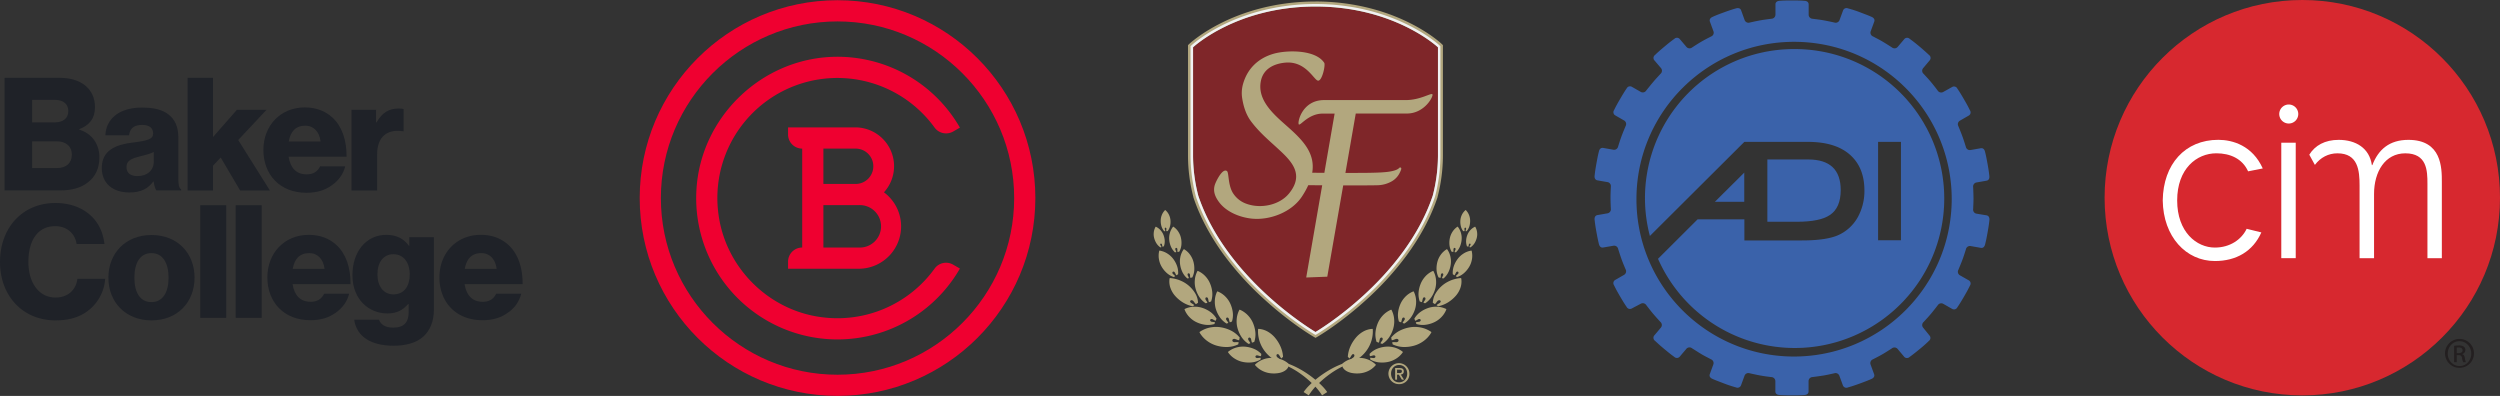 <svg xmlns="http://www.w3.org/2000/svg" viewBox="0 0 2590.63 410.28"><rect x="0" y="0" width="2590.63" height="410.28" fill="#333333" stroke="none"/><defs><style>.cls-1{fill:#1f2228;}.cls-2{fill:#ef0030;}.cls-3{fill:#b2a77e;}.cls-4{fill:#7f2629;}.cls-5{fill:#f1f1f2;}.cls-6{fill:#3a62aa;}.cls-7{fill:#d7282f;}.cls-7,.cls-8,.cls-9{fill-rule:evenodd;}.cls-8{fill:#fff;}.cls-9{fill:#231f20;}</style></defs><g id="Layer_2" data-name="Layer 2"><g id="Logo_Marks" data-name="Logo Marks"><g id="Baker_College" data-name="Baker College"><path class="cls-1" d="M4.73,80.61H61.05c12.24,0,20.9,2.94,27.26,8C95,94.16,98.43,101.67,98.43,111c0,11.75-5.87,18.93-16.32,22.85v.49C95,138.24,103,149,103,162.89c0,11.75-4.24,20.24-11.91,26.11-7,5.55-16.66,8.33-28.73,8.33H4.73Zm52.07,46.2c8.33,0,14-4.08,14-11.75,0-7.35-5.38-11.59-13.87-11.59H33.3v23.34Zm2.29,47.34c9.63,0,15.34-5.39,15.34-13.71,0-9.31-6.69-14-15.67-14H33.3v27.75Z"/><path class="cls-1" d="M105.47,174c0-18.28,14.52-24.16,32-26.28,15.67-1.95,21.22-3.59,21.22-9.3,0-5.39-3.43-9-11.42-9-8.5,0-12.74,3.76-13.56,10.78H109.22c.49-15.67,12.73-28.74,37.87-28.74,12.57,0,21.06,2.29,27.1,6.86,7.18,5.22,10.61,13.39,10.61,23.84v42.11c0,6.69.49,10.45,2.94,11.92v1.14H162c-1.31-1.8-2.13-4.9-2.78-9.31h-.33c-5.06,7-12.24,11.43-24.81,11.43C117.38,199.45,105.47,190.47,105.47,174Zm53.87-6.53V157.5c-3.43,1.79-8.33,3.1-13.72,4.4-10.28,2.45-14.53,4.9-14.53,11.27,0,6.69,4.9,9.31,11.43,9.31C152.48,182.48,159.34,176.6,159.34,167.45Z"/><path class="cls-1" d="M194.44,80.61h26.28V142l24.81-28.24h30.69l-29.38,31.34,32.81,52.24H248.8l-20.08-34.12-8,8.49v25.63H194.44Z"/><path class="cls-1" d="M272.94,155.38c0-25,17.47-44.08,42.94-44.08,11.91,0,21.38,3.92,28.56,10.45,10,9.14,14.86,23.67,14.69,40.64H299.06c1.79,11.27,7.67,18.29,18.77,18.29,7,0,11.43-3.11,13.88-8.33h26c-1.79,7.67-6.69,14.69-14,19.75-7,5.06-15.51,7.68-26.12,7.68C289.92,199.78,272.94,180.84,272.94,155.38Zm59.26-8.82c-1.15-10-7.18-16.32-15.83-16.32-10.29,0-15.35,6.36-17.15,16.32Z"/><path class="cls-1" d="M364.23,113.75H389.7v13.06h.49c5.88-10,12.57-14.36,22.85-14.36,2.45,0,4.25.16,5.23.65V136h-.65c-16.33-2.45-26.78,5.55-26.78,23.84v37.54H364.23Z"/><path class="cls-1" d="M0,271.43c0-34.77,22.69-61.06,57.46-61.06,13.71,0,25,3.92,33.3,10.29,10.28,7.67,16,19.1,17.47,32.16H79.34c-1.48-10.45-9.64-18.45-22-18.45-18.94,0-27.92,15.67-27.92,37.06s10.78,36.89,28.08,36.89c13.06,0,21.38-8.16,22.69-19.43H109a45.63,45.63,0,0,1-14,29.87C85.86,327.42,74.11,332,57.62,332,23.18,332,0,306.19,0,271.43Z"/><path class="cls-1" d="M112.32,287.75c0-25.3,17.79-44.24,44.73-44.24s44.56,18.94,44.56,44.24S184,332,157.05,332,112.32,313.05,112.32,287.75Zm62.36,0c0-15.18-6-25.46-17.79-25.46s-17.63,10.28-17.63,25.46,5.87,25.3,17.63,25.3S174.68,302.93,174.68,287.75Z"/><path class="cls-1" d="M207.5,212.66h26.94V329.38H207.5Z"/><path class="cls-1" d="M244.24,212.66h26.93V329.38H244.24Z"/><path class="cls-1" d="M277.05,287.42c0-25,17.47-44.07,42.94-44.07,11.91,0,21.38,3.92,28.56,10.45,10,9.14,14.86,23.67,14.69,40.64H303.17c1.79,11.27,7.67,18.29,18.78,18.29,7,0,11.42-3.11,13.87-8.33h25.95c-1.79,7.67-6.69,14.69-14,19.75-7,5.06-15.51,7.68-26.12,7.68C294,331.83,277.05,312.89,277.05,287.42Zm59.26-8.81c-1.14-10-7.18-16.32-15.83-16.32-10.29,0-15.35,6.36-17.15,16.32Z"/><path class="cls-1" d="M367,331.34H392.8c1.47,4.4,5.71,8.16,14.69,8.16,11.27,0,16-5.72,16-16v-8.33h-.66c-5.06,5.72-11.09,9.64-21.38,9.64-18.77,0-36.24-14-36.24-39.67,0-24.33,14.2-41.79,35.1-41.79,11.1,0,18.45,4.41,23.51,11.43h.32v-9h25.47v75.42c0,12.56-4.41,21.7-11.1,27.75-7.35,6.52-18.28,9.3-30.69,9.3C384.8,358.27,369.62,349,367,331.34Zm57.62-47.18c0-11.27-5.87-20.73-17-20.73-10,0-16.49,8-16.49,20.89,0,12.57,6.53,20.73,16.49,20.73C419.24,305.05,424.63,295.91,424.63,284.16Z"/><path class="cls-1" d="M455.35,287.42c0-25,17.46-44.07,42.93-44.07,11.92,0,21.39,3.92,28.56,10.45,10,9.14,14.86,23.67,14.7,40.64H481.46c1.8,11.27,7.68,18.29,18.78,18.29,7,0,11.43-3.11,13.88-8.33h26a33.53,33.53,0,0,1-14,19.75c-7,5.06-15.51,7.68-26.12,7.68C472.33,331.83,455.35,312.89,455.35,287.42Zm59.25-8.81c-1.14-10-7.18-16.32-15.83-16.32-10.29,0-15.35,6.36-17.14,16.32Z"/></g><g id="BC_Mark" data-name="BC Mark"><path class="cls-2" d="M867.89.23c-113.23,0-205,91.79-205,205s91.8,205,205,205,205-91.8,205-205S981.12.23,867.89.23Zm0,388.08c-100.94,0-183.06-82.12-183.06-183.06S767,22.2,867.89,22.2s183.05,82.11,183.05,183.05S968.83,388.31,867.89,388.31Z"/><path class="cls-2" d="M831.28,256.51a14.65,14.65,0,0,0-14.65,14.64v7.33h73.22A43.9,43.9,0,0,0,916,199.3,40.22,40.22,0,0,0,886.19,132H816.63v7.32A14.65,14.65,0,0,0,831.28,154Zm58.57,0H853.24V212.57h36.61a22,22,0,1,1,0,43.94ZM853.24,154h33a18.31,18.31,0,1,1,0,36.61h-33Z"/><path class="cls-2" d="M968.32,132a14.79,14.79,0,0,0,19.33,4.32l7.06-4.06a146.25,146.25,0,0,0-129.94-73.4c-75.78,1.58-139.13,62.8-143.12,138.5a146.37,146.37,0,0,0,273.06,80.93l-7.17-4.13a14.61,14.61,0,0,0-19.12,4.26,124.24,124.24,0,0,1-117.56,50.19c-55.77-7.45-100.26-52.91-106.62-108.81A124.37,124.37,0,0,1,968.32,132Z"/></g><g id="SFL_Mark_Group_" data-name="SFL Mark &lt;Group&gt;"><path class="cls-3" d="M1422.49,341.09l-.3-.3a21.82,21.82,0,0,0-10.26,3.21,27.66,27.66,0,0,0-7.24,6.33,38,38,0,0,0-5.24,8.41,31.37,31.37,0,0,0-2.77,11l1.7,1.75a9,9,0,0,0,.88-1.13c.42-.65.76-1.4,1.2-2s.81-1.34,1.72-1.41a1.3,1.3,0,0,1,1.31,1.4s0,.09,0,.13a2.69,2.69,0,0,1-1.2,2c-.53.51-1.15.91-1.71,1.4a9.05,9.05,0,0,0-.9,1l1.36,1.41a22.39,22.39,0,0,0,9-4.56,34.86,34.86,0,0,0,6.5-7.09,34,34,0,0,0,6-21.48Z"/><path class="cls-3" d="M1425.71,378.26l0-.4a23.52,23.52,0,0,0-8.86-5.55,24.9,24.9,0,0,0-8.69-1.48,29.91,29.91,0,0,0-8.55,1.26,22.6,22.6,0,0,0-8.4,4.61l0,3.52c1.76,3.84,6.19,5.55,9.1,6.19a29.88,29.88,0,0,0,8.63.47,25.24,25.24,0,0,0,8.5-2.27A23.61,23.61,0,0,0,1425.71,378.26Z"/><path class="cls-3" d="M1453.7,365l-.06-.4a23.68,23.68,0,0,0-9.37-4.67,25.59,25.59,0,0,0-8.78-.63,30.73,30.73,0,0,0-8.39,2.09,22.59,22.59,0,0,0-7.91,5.4l.33,2.29a9.21,9.21,0,0,0,1.27-.17c.66-.15,1.31-.42,2-.54a2.15,2.15,0,0,1,2,.2,1.28,1.28,0,0,1,.23,1.79l-.08.09a2.16,2.16,0,0,1-2,.54c-.68,0-1.36-.17-2-.21a7.63,7.63,0,0,0-1.17,0l.26,1.82a22.54,22.54,0,0,0,9.12,2.94,30.41,30.41,0,0,0,8.64-.37,25,25,0,0,0,8.24-3.09A23.65,23.65,0,0,0,1453.7,365Z"/><path class="cls-3" d="M1441.91,321.06l-.4-.14a25.18,25.18,0,0,0-9,6.45,27,27,0,0,0-4.94,7.93,32.08,32.08,0,0,0-2.2,8.9,24,24,0,0,0,1.13,10.08l2.31.83a7,7,0,0,0,.47-1.28c.19-.69.27-1.43.48-2.11a2.29,2.29,0,0,1,1.2-1.81,1.36,1.36,0,0,1,1.79.67.56.56,0,0,1,0,.12,2.28,2.28,0,0,1-.47,2.11c-.35.63-.83,1.19-1.21,1.81a7.7,7.7,0,0,0-.54,1.12l1.83.65a24,24,0,0,0,7.29-7.09,32.27,32.27,0,0,0,3.92-8.27,26.41,26.41,0,0,0,1.19-9.26A25,25,0,0,0,1441.91,321.06Z"/><path class="cls-3" d="M1483.26,344.47l-.11-.48a28.83,28.83,0,0,0-11.77-4.78,30.78,30.78,0,0,0-10.71.05,36.8,36.8,0,0,0-10,3.3,27.65,27.65,0,0,0-9.08,7.28l.61,2.75a9.8,9.8,0,0,0,1.52-.33c.79-.24,1.56-.63,2.34-.84a2.65,2.65,0,0,1,2.49.06,1.56,1.56,0,0,1,.45,2.15,1,1,0,0,1-.08.11,2.62,2.62,0,0,1-2.34.84c-.82,0-1.66-.08-2.49-.06a8.34,8.34,0,0,0-1.42.16l.49,2.17a27.53,27.53,0,0,0,11.32,2.73,37,37,0,0,0,10.43-1.26,30.43,30.43,0,0,0,9.71-4.51A28.63,28.63,0,0,0,1483.26,344.47Z"/><path class="cls-3" d="M1465,302.09l-.37-.15a23.66,23.66,0,0,0-8.68,5.91,25.49,25.49,0,0,0-4.86,7.39,30.42,30.42,0,0,0-2.3,8.38,22.7,22.7,0,0,0,.85,9.57l2.18.84a9.06,9.06,0,0,0,.47-1.2c.19-.65.28-1.35.49-2s.34-1.33,1.17-1.7a1.32,1.32,0,0,1,1.7.68l0,.11a2.13,2.13,0,0,1-.5,2c-.34.59-.81,1.11-1.18,1.69a7.42,7.42,0,0,0-.54,1.05l1.72.65a22.64,22.64,0,0,0,7.06-6.54,30.69,30.69,0,0,0,3.91-7.75,25.34,25.34,0,0,0,1.34-8.74A23.7,23.7,0,0,0,1465,302.09Z"/><path class="cls-3" d="M1498.79,320.59l-.15-.37a23.61,23.61,0,0,0-10.18-2.4,25.13,25.13,0,0,0-8.7,1.41,30.14,30.14,0,0,0-7.69,3.95,22.79,22.79,0,0,0-6.46,7.06l.85,2.16a8.55,8.55,0,0,0,1.19-.45c.61-.3,1.19-.71,1.8-1a2.17,2.17,0,0,1,2-.27,1.29,1.29,0,0,1,.64,1.7.27.27,0,0,1-.06.1,2.11,2.11,0,0,1-1.8,1c-.65.15-1.36.15-2,.27a7.7,7.7,0,0,0-1.14.31l.68,1.7a22.53,22.53,0,0,0,9.55.78,29.75,29.75,0,0,0,8.32-2.35,24.85,24.85,0,0,0,7.31-4.89A23.65,23.65,0,0,0,1498.79,320.59Z"/><path class="cls-3" d="M1485.35,280.84l-.38-.12a23.41,23.41,0,0,0-8.41,6.22,25.2,25.2,0,0,0-4.55,7.54,30.06,30.06,0,0,0-2,8.42,22.71,22.71,0,0,0,1.21,9.5l2.2.74a9.88,9.88,0,0,0,.42-1.19c.17-.67.23-1.37.42-2s.28-1.35,1.1-1.73a1.3,1.3,0,0,1,1.71.61l0,.1a2.14,2.14,0,0,1-.41,2c-.31.59-.76,1.13-1.11,1.72a8,8,0,0,0-.5,1.07l1.74.58a22.73,22.73,0,0,0,6.77-6.78,30,30,0,0,0,3.58-7.87,25,25,0,0,0,1-8.74A23.83,23.83,0,0,0,1485.35,280.84Z"/><path class="cls-3" d="M1514.21,288.41l-.39-.25a33.91,33.91,0,0,0-12.18,3.19,32,32,0,0,0-14.19,13,20,20,0,0,0-2.69,9.4l2.16,1.42a10.49,10.49,0,0,0,1-1c.47-.58.84-1.23,1.33-1.78a2.67,2.67,0,0,1,2-1.27,1.44,1.44,0,0,1,1.68,1.13.38.38,0,0,1,0,.1c0,.91-.68,1.32-1.33,1.77s-1.35.83-2,1.27a10.91,10.91,0,0,0-1,.86l1.72,1.12a31.35,31.35,0,0,0,10.58-4.26,35.73,35.73,0,0,0,7.41-6.3,24.83,24.83,0,0,0,4.87-8A20.13,20.13,0,0,0,1514.21,288.41Z"/><path class="cls-3" d="M1499.59,258.28l-.35-.06a20.87,20.87,0,0,0-6.68,6.38,22.07,22.07,0,0,0-3.15,7.12,26.34,26.34,0,0,0-.78,7.59,20,20,0,0,0,2.1,8.2l2,.41a8.33,8.33,0,0,0,.25-1.1c.07-.59,0-1.22.13-1.81a1.92,1.92,0,0,1,.78-1.63,1.15,1.15,0,0,1,1.57.35l0,.08a1.84,1.84,0,0,1-.14,1.8c-.21.56-.54,1.09-.78,1.63a8.94,8.94,0,0,0-.32,1l1.6.32a20.23,20.23,0,0,0,5.18-6.7,26.34,26.34,0,0,0,2.27-7.29,21.86,21.86,0,0,0-.1-7.77A20.89,20.89,0,0,0,1499.59,258.28Z"/><path class="cls-3" d="M1525,259.86l-.29-.19a21.32,21.32,0,0,0-8.77,3.49,22.59,22.59,0,0,0-5.7,5.53,26.76,26.76,0,0,0-3.64,6.9,20.43,20.43,0,0,0-1.14,8.56l1.74,1.16a8.94,8.94,0,0,0,.66-.95c.29-.53.51-1.14.82-1.66s.56-1.1,1.36-1.25a1.16,1.16,0,0,1,1.35.93v.09a1.9,1.9,0,0,1-.83,1.66c-.41.44-.92.81-1.35,1.24a6.73,6.73,0,0,0-.68.82l1.38.91a20.47,20.47,0,0,0,7.46-4.36,27.07,27.07,0,0,0,4.94-6,22.38,22.38,0,0,0,2.87-7.39A21.38,21.38,0,0,0,1525,259.86Z"/><path class="cls-3" d="M1510.6,234.91l-.31,0a18.12,18.12,0,0,0-5.53,5.88,19.09,19.09,0,0,0-2.42,6.35,22.93,22.93,0,0,0-.33,6.68,17.41,17.41,0,0,0,2.22,7l1.77.27a6.67,6.67,0,0,0,.16-1c0-.52,0-1.07,0-1.58a1.65,1.65,0,0,1,.6-1.46,1,1,0,0,1,1.38.23l0,.07a1.63,1.63,0,0,1,0,1.58c-.16.5-.42,1-.6,1.46a6.7,6.7,0,0,0-.23.88l1.4.21a17.67,17.67,0,0,0,4.21-6.09,22.89,22.89,0,0,0,1.64-6.47,19.12,19.12,0,0,0-.44-6.78A18.34,18.34,0,0,0,1510.6,234.91Z"/><path class="cls-3" d="M1528.73,235l-.24-.07a15.09,15.09,0,0,0-5.28,4.06,15.86,15.86,0,0,0-2.8,4.85,18.38,18.38,0,0,0-1.14,5.38,14.38,14.38,0,0,0,.88,6l1.4.45a5.41,5.41,0,0,0,.27-.77c.09-.42.12-.87.23-1.29a1.38,1.38,0,0,1,.69-1.1.83.83,0,0,1,1.1.37.15.15,0,0,0,0,.06,1.36,1.36,0,0,1-.24,1.28c-.2.38-.47.73-.68,1.1a6.21,6.21,0,0,0-.31.7l1.11.35A14.49,14.49,0,0,0,1528,252a19.21,19.21,0,0,0,2.18-5.05,15.58,15.58,0,0,0,.53-5.57A15,15,0,0,0,1528.73,235Z"/><path class="cls-3" d="M1518.93,217.68h-.26a15.09,15.09,0,0,0-4,5.35,15.89,15.89,0,0,0-1.36,5.44,19.22,19.22,0,0,0,.39,5.49,14.4,14.4,0,0,0,2.51,5.55l1.47,0a5.51,5.51,0,0,0,0-.81c0-.43-.13-.87-.13-1.3a1.34,1.34,0,0,1,.35-1.25.81.81,0,0,1,1.15.05l0,.06a1.36,1.36,0,0,1,.12,1.3c-.08.41-.25.82-.35,1.24a4.68,4.68,0,0,0-.11.75l1.17,0a14.52,14.52,0,0,0,2.86-5.39,18.9,18.9,0,0,0,.69-5.46,15.8,15.8,0,0,0-1-5.5A15.23,15.23,0,0,0,1518.93,217.68Z"/><path class="cls-3" d="M1350.86,406.27a48.35,48.35,0,0,1,5.66-6.7c2-2,4.1-3.94,6.25-5.76a107.4,107.4,0,0,1,13.72-9.76,88.6,88.6,0,0,1,15.1-7.29,63.56,63.56,0,0,1,16.29-3.72l.15,1.3a61.38,61.38,0,0,0-15.46,4.8,86.3,86.3,0,0,0-14,8.13,101.23,101.23,0,0,0-12.37,10.33,61.89,61.89,0,0,0-10,12.09Z"/><path class="cls-3" d="M1303.74,341.09l.3-.3A21.82,21.82,0,0,1,1314.3,344a27.5,27.5,0,0,1,7.24,6.33,37.64,37.64,0,0,1,5.24,8.41,31.15,31.15,0,0,1,2.77,11l-1.7,1.75a9,9,0,0,1-.88-1.13c-.42-.65-.76-1.4-1.2-2s-.81-1.34-1.72-1.41a1.3,1.3,0,0,0-1.31,1.4s0,.09,0,.13a2.72,2.72,0,0,0,1.2,2c.53.51,1.16.91,1.71,1.4a9.05,9.05,0,0,1,.9,1l-1.36,1.41a22.39,22.39,0,0,1-9-4.56,34.86,34.86,0,0,1-6.5-7.09,34,34,0,0,1-6-21.48Z"/><path class="cls-3" d="M1300.52,378.26l0-.4a23.6,23.6,0,0,1,8.86-5.55,24.9,24.9,0,0,1,8.69-1.48,29.91,29.91,0,0,1,8.55,1.26,22.6,22.6,0,0,1,8.4,4.61l0,3.52c-1.76,3.84-6.19,5.55-9.09,6.19a30,30,0,0,1-8.64.47,25.3,25.3,0,0,1-8.5-2.27A23.61,23.61,0,0,1,1300.52,378.26Z"/><path class="cls-3" d="M1272.53,365l.06-.4a23.75,23.75,0,0,1,9.37-4.67,25.59,25.59,0,0,1,8.78-.63,30.73,30.73,0,0,1,8.39,2.09,22.5,22.5,0,0,1,7.91,5.4l-.33,2.29a9.42,9.42,0,0,1-1.27-.17c-.66-.15-1.31-.42-2-.54a2.15,2.15,0,0,0-2,.2,1.28,1.28,0,0,0-.23,1.79l.08.09a2.16,2.16,0,0,0,2,.54c.68,0,1.36-.17,2-.21a7.63,7.63,0,0,1,1.17,0l-.26,1.82a22.49,22.49,0,0,1-9.12,2.94,30.41,30.41,0,0,1-8.64-.37,25,25,0,0,1-8.24-3.09A23.65,23.65,0,0,1,1272.53,365Z"/><path class="cls-3" d="M1284.32,321.06l.4-.14a25.18,25.18,0,0,1,9,6.45,27,27,0,0,1,4.94,7.93,32.08,32.08,0,0,1,2.2,8.9,24,24,0,0,1-1.13,10.08l-2.31.83a7,7,0,0,1-.47-1.28c-.19-.69-.27-1.43-.47-2.11a2.33,2.33,0,0,0-1.2-1.81,1.37,1.37,0,0,0-1.8.67l0,.12a2.28,2.28,0,0,0,.47,2.11c.34.63.83,1.19,1.21,1.81a7.7,7.7,0,0,1,.54,1.12l-1.83.65a24,24,0,0,1-7.29-7.09,31.94,31.94,0,0,1-3.92-8.27,26.41,26.41,0,0,1-1.19-9.26A25,25,0,0,1,1284.32,321.06Z"/><path class="cls-3" d="M1243,344.47l.11-.48a28.83,28.83,0,0,1,11.77-4.78,30.78,30.78,0,0,1,10.71.05,36.69,36.69,0,0,1,10,3.3,27.65,27.65,0,0,1,9.08,7.28l-.61,2.75a9.8,9.8,0,0,1-1.52-.33c-.79-.24-1.56-.63-2.34-.84a2.65,2.65,0,0,0-2.49.06,1.56,1.56,0,0,0-.45,2.15.31.31,0,0,0,.09.11,2.6,2.6,0,0,0,2.34.84c.82,0,1.66-.08,2.48-.06a8.58,8.58,0,0,1,1.43.16l-.5,2.17a27.53,27.53,0,0,1-11.32,2.73,37,37,0,0,1-10.43-1.26,30.29,30.29,0,0,1-9.7-4.51A28.54,28.54,0,0,1,1243,344.47Z"/><path class="cls-3" d="M1261.25,302.09l.37-.15a23.66,23.66,0,0,1,8.68,5.91,25.29,25.29,0,0,1,4.86,7.39,30.42,30.42,0,0,1,2.3,8.38,22.7,22.7,0,0,1-.85,9.57l-2.17.84a7.9,7.9,0,0,1-.48-1.2c-.19-.65-.28-1.35-.49-2a2.18,2.18,0,0,0-1.17-1.7,1.31,1.31,0,0,0-1.69.68.36.36,0,0,0,0,.11,2.13,2.13,0,0,0,.5,2c.34.59.81,1.11,1.18,1.69a7.42,7.42,0,0,1,.54,1.05l-1.72.65a22.6,22.6,0,0,1-7-6.54,30.39,30.39,0,0,1-3.92-7.75,25.1,25.1,0,0,1-1.33-8.74A23.68,23.68,0,0,1,1261.25,302.09Z"/><path class="cls-3" d="M1227.44,320.59l.15-.37a23.61,23.61,0,0,1,10.18-2.4,25.13,25.13,0,0,1,8.7,1.41,30.14,30.14,0,0,1,7.69,3.95,22.79,22.79,0,0,1,6.46,7.06l-.85,2.16a8.55,8.55,0,0,1-1.19-.45c-.61-.3-1.19-.71-1.8-1a2.15,2.15,0,0,0-2-.27,1.3,1.3,0,0,0-.65,1.7.53.53,0,0,0,.06.1,2.11,2.11,0,0,0,1.8,1c.65.15,1.36.15,2,.27a7.57,7.57,0,0,1,1.13.31l-.68,1.7a22.52,22.52,0,0,1-9.55.78,29.75,29.75,0,0,1-8.32-2.35,24.85,24.85,0,0,1-7.31-4.89A23.65,23.65,0,0,1,1227.44,320.59Z"/><path class="cls-3" d="M1240.88,280.84l.38-.12a23.5,23.5,0,0,1,8.41,6.22,25,25,0,0,1,4.55,7.54,30.06,30.06,0,0,1,2,8.42,22.71,22.71,0,0,1-1.21,9.5l-2.19.74a8.45,8.45,0,0,1-.43-1.19c-.17-.67-.23-1.37-.41-2s-.29-1.35-1.11-1.73a1.3,1.3,0,0,0-1.71.61l0,.1a2.14,2.14,0,0,0,.41,2c.32.59.77,1.13,1.11,1.72a7,7,0,0,1,.5,1.07l-1.74.58a22.73,22.73,0,0,1-6.77-6.78,29.68,29.68,0,0,1-3.58-7.87,24.74,24.74,0,0,1-1-8.74A23.83,23.83,0,0,1,1240.88,280.84Z"/><path class="cls-3" d="M1212,288.41l.39-.25a33.91,33.91,0,0,1,12.18,3.19,32,32,0,0,1,14.19,13,19.89,19.89,0,0,1,2.69,9.4l-2.16,1.42a10.49,10.49,0,0,1-1-1c-.47-.58-.84-1.23-1.33-1.78a2.67,2.67,0,0,0-2-1.27,1.44,1.44,0,0,0-1.68,1.13.38.38,0,0,0,0,.1c0,.91.69,1.32,1.33,1.77s1.35.83,2,1.27a10.76,10.76,0,0,1,1,.86l-1.73,1.12a31.23,31.23,0,0,1-10.56-4.26,35.54,35.54,0,0,1-7.42-6.3,24.83,24.83,0,0,1-4.87-8A20.13,20.13,0,0,1,1212,288.41Z"/><path class="cls-3" d="M1226.64,258.28l.35-.06a20.87,20.87,0,0,1,6.68,6.38,22.32,22.32,0,0,1,3.16,7.12,27.06,27.06,0,0,1,.78,7.59,20,20,0,0,1-2.11,8.2l-2,.41a8.3,8.3,0,0,1-.24-1.1c-.08-.59,0-1.22-.14-1.81a1.89,1.89,0,0,0-.78-1.63,1.15,1.15,0,0,0-1.57.35l0,.08a1.84,1.84,0,0,0,.14,1.8c.21.56.54,1.09.78,1.63a8.94,8.94,0,0,1,.32,1l-1.59.32a20,20,0,0,1-5.19-6.7,26.32,26.32,0,0,1-2.26-7.29,21.63,21.63,0,0,1,.09-7.77A20.89,20.89,0,0,1,1226.64,258.28Z"/><path class="cls-3" d="M1201.27,259.86l.31-.19a21.27,21.27,0,0,1,8.76,3.49,22.81,22.81,0,0,1,5.71,5.53,27.07,27.07,0,0,1,3.64,6.9,20.59,20.59,0,0,1,1.13,8.56l-1.74,1.16a8.94,8.94,0,0,1-.66-.95c-.29-.53-.51-1.14-.82-1.66s-.55-1.1-1.36-1.25a1.16,1.16,0,0,0-1.35.93v.09a1.92,1.92,0,0,0,.83,1.66c.41.44.92.81,1.35,1.24a6.73,6.73,0,0,1,.68.82l-1.38.91a20.47,20.47,0,0,1-7.46-4.36,27.07,27.07,0,0,1-4.94-6,22.38,22.38,0,0,1-2.87-7.39A21.52,21.52,0,0,1,1201.27,259.86Z"/><path class="cls-3" d="M1215.63,234.91l.3,0a18,18,0,0,1,5.54,5.88,19.09,19.09,0,0,1,2.42,6.35,22.59,22.59,0,0,1,.33,6.68,17.41,17.41,0,0,1-2.22,7l-1.77.27a8.33,8.33,0,0,1-.16-1c0-.52,0-1.07,0-1.58a1.65,1.65,0,0,0-.6-1.46,1,1,0,0,0-1.39.23.49.49,0,0,0,0,.07,1.63,1.63,0,0,0,0,1.58c.16.5.42,1,.6,1.46a5.43,5.43,0,0,1,.23.88l-1.39.21a17.57,17.57,0,0,1-4.22-6.09,22.89,22.89,0,0,1-1.64-6.47,19.12,19.12,0,0,1,.45-6.78A18.31,18.31,0,0,1,1215.63,234.91Z"/><path class="cls-3" d="M1197.5,235l.24-.07A15.09,15.09,0,0,1,1203,239a15.86,15.86,0,0,1,2.8,4.85,18.71,18.71,0,0,1,1.14,5.38,14.22,14.22,0,0,1-.88,6l-1.4.45a5.41,5.41,0,0,1-.27-.77c-.09-.42-.12-.87-.23-1.29a1.37,1.37,0,0,0-.68-1.1.84.84,0,0,0-1.11.37.15.15,0,0,1,0,.06,1.33,1.33,0,0,0,.24,1.28c.2.38.47.73.69,1.1s.21.46.3.7l-1.11.35a14.37,14.37,0,0,1-4.23-4.4,19.21,19.21,0,0,1-2.18-5.05,15.58,15.58,0,0,1-.53-5.57A15,15,0,0,1,1197.5,235Z"/><path class="cls-3" d="M1207.31,217.68h.25a15,15,0,0,1,4,5.35,15.89,15.89,0,0,1,1.36,5.44,18.53,18.53,0,0,1-.39,5.49,14.25,14.25,0,0,1-2.51,5.55l-1.47,0a4.4,4.4,0,0,1,0-.81c0-.43.12-.87.13-1.3a1.35,1.35,0,0,0-.36-1.25.81.81,0,0,0-1.15.05l0,.06a1.36,1.36,0,0,0-.12,1.3c.08.41.25.82.35,1.24a4.68,4.68,0,0,1,.11.75l-1.17,0a14.52,14.52,0,0,1-2.86-5.39,18.9,18.9,0,0,1-.69-5.46,15.8,15.8,0,0,1,1-5.5A15.14,15.14,0,0,1,1207.31,217.68Z"/><path class="cls-3" d="M1370,409.69a62.62,62.62,0,0,0-10-12.09,102.24,102.24,0,0,0-12.38-10.33,86.25,86.25,0,0,0-14-8.12,60.88,60.88,0,0,0-15.46-4.81l.15-1.3a63.46,63.46,0,0,1,16.29,3.72,89.06,89.06,0,0,1,15.11,7.29,107.3,107.3,0,0,1,13.71,9.76c2.16,1.82,4.25,3.73,6.26,5.76a49.78,49.78,0,0,1,5.66,6.7Z"/><path class="cls-4" d="M1363.2,344.09s92.08-53.87,121.5-141.3a167.94,167.94,0,0,0,5.39-41V49S1445.25,6.75,1363.2,6.75,1236.31,49,1236.31,49V161.74a167.94,167.94,0,0,0,5.39,41C1271.12,290.22,1363.2,344.09,1363.2,344.09Z"/><path class="cls-3" d="M1363.2,6.75c82,0,126.89,42.27,126.89,42.27V161.74a167.94,167.94,0,0,1-5.39,41c-29.42,87.43-121.5,141.3-121.5,141.3s-92.08-53.87-121.5-141.3a167.94,167.94,0,0,1-5.39-41V49S1281.15,6.75,1363.2,6.75m0-5.19c-43.39,0-76.43,11.78-96.51,21.67-21.92,10.79-33.47,21.56-34,22l-1.63,1.54v115a171.69,171.69,0,0,0,5.59,42.47l0,.12,0,.12c6.89,20.45,17.7,40.77,32.14,60.38A313.7,313.7,0,0,0,1310,310.06c26.79,24.48,49.64,37.95,50.6,38.51l2.62,1.54,2.62-1.54c1-.56,23.81-14,50.6-38.51a313.7,313.7,0,0,0,41.07-45.23c14.44-19.61,25.25-39.93,32.13-60.38l0-.12,0-.12a171.69,171.69,0,0,0,5.59-42.47v-115l-1.63-1.54c-.48-.45-12-11.22-33.94-22-20.08-9.89-53.12-21.67-96.51-21.67Z"/><path class="cls-5" d="M1363.2,6.75c82,0,126.89,42.27,126.89,42.27V161.74a167.94,167.94,0,0,1-5.39,41c-29.42,87.43-121.5,141.3-121.5,141.3s-92.08-53.87-121.5-141.3a167.94,167.94,0,0,1-5.39-41V49S1281.15,6.75,1363.2,6.75m0-2.6c-42.89,0-75.53,11.64-95.37,21.4-21.56,10.62-32.84,21.14-33.31,21.58l-.81.77V161.74a168.64,168.64,0,0,0,5.49,41.76v.06l0,.06c6.8,20.2,17.49,40.27,31.77,59.67a311.23,311.23,0,0,0,40.73,44.85c26.59,24.3,49.93,38.06,50.16,38.19l1.31.77,1.31-.77c.24-.13,23.57-13.89,50.16-38.19a311.23,311.23,0,0,0,40.73-44.85c14.28-19.4,25-39.47,31.76-59.67l0-.06,0-.06a169.19,169.19,0,0,0,5.49-41.76V47.9l-.82-.77c-.47-.44-11.74-11-33.31-21.57-19.83-9.77-52.47-21.41-95.36-21.41Z"/><path class="cls-3" d="M1484.28,97.65c-1.66-1.45-12.65,6.06-27.59,6.06h-84.61c-23.23,0-28,24-26.13,25.26s10-11.27,24.88-11.27H1383l-10.64,61.4c-4.86,0-9.18-.09-12.57-.13,3.22-19.23-8.49-32.34-23-45.44-13.65-12.37-34.84-28.21-30.12-50,2.58-11.91,12.86-17.36,24.73-18.58,21.43-2.21,29.86,17.56,34.22,18.59s8.09-16.24,6.63-18.45c-9.12-13.92-39-13.33-52.67-9.34-16,4.69-27.4,15.66-31.75,32.3a34.29,34.29,0,0,0-.63,13.65c1.41,9.09,4.13,16.89,8.52,23.12,9,12.4,20.52,21.72,29.66,30.28,14,12.82,25.93,26.13,10.53,45.22-9.92,12.3-29.49,16.32-44.48,10.77a26.9,26.9,0,0,1-12.85-9.67c-6.36-8.44-4.91-22.47-7.12-24.13-4.54-3.4-11,10-12.24,13.27-2.65,6.94-.32,13.11,4.11,19,7.61,10.18,21.6,15.75,34,17,19,1.86,41.34-6.94,51.82-22.92a86.88,86.88,0,0,0,6.56-11.74l14.42.1-16.56,95.55,21.84-.83,16.5-94.62c17.19.06,34.1,0,37.14-.22a31.19,31.19,0,0,0,13.43-4.13,20.38,20.38,0,0,0,7.67-8.05c1.83-3.54,2.73-5.83,1-6.15s-.34,2.16-9.75,4c-5,1-12.54,1.41-24.89,1.56-6.66.07-14.48.09-22.32.07l10.72-61.53h52.87C1476.61,117.7,1485.94,99.1,1484.28,97.65Z"/><path class="cls-3" d="M1449.87,398.07a10.88,10.88,0,1,1,10.65-10.88A10.47,10.47,0,0,1,1449.87,398.07Zm0-19.87c-4.71,0-8.38,3.69-8.38,9,0,4.94,3.2,9,8.38,9,4.66,0,8.33-3.66,8.33-9S1454.53,378.2,1449.87,378.2Zm-2.15,15.22h-2V381.37h4.57c2.91,0,4.39,1,4.39,3.46,0,2.18-1.34,3.09-3.14,3.29l3.37,5.3h-2.24l-3.11-5.16h-1.86Zm2.21-6.84c1.48,0,2.79-.14,2.79-1.89,0-1.46-1.43-1.63-2.61-1.63h-2.39v3.52Z"/></g><g id="ADI_Mark_Group_" data-name="ADI Mark &lt;Group&gt;"><path class="cls-6" d="M2058.53,223.13l-10.64-1.76a4.23,4.23,0,0,1-3.2-4.79c.16-3.79.38-7.56.35-11.33s-.19-7.53-.35-11.33a4.25,4.25,0,0,1,3.2-4.79l10.64-1.88c2.24-.38,3.2-2.23,2.94-4.69-.41-4.28-1.12-8.59-1.88-12.77s-1.57-8.58-2.66-12.76c-.6-2.37-2.14-3.8-4.38-3.42l-10.64,1.88a4.25,4.25,0,0,1-4.8-3.35c-1.15-3.64-2.27-7.31-3.58-10.85s-2.72-7-4.19-10.57a4.2,4.2,0,0,1,1.5-5.61l9.37-5.4a3.76,3.76,0,0,0,1.3-5.16,1.82,1.82,0,0,0-.15-.23c-1.85-3.89-4-7.69-6.2-11.46s-4.41-7.53-6.87-11.07a3.81,3.81,0,0,0-5.07-1.8l-.21.1-9.43,5.27a4.29,4.29,0,0,1-5.66-1.5c-2.33-3.19-4.6-6-7-8.91s-5-5.64-7.61-8.45a4.21,4.21,0,0,1-.51-5.81l6.93-8.24a3.76,3.76,0,0,0-.55-5.3l-.21-.16c-3.2-3-6.4-5.84-9.75-8.65s-6.75-5.58-10.27-8.07a3.81,3.81,0,0,0-5.38,0l-.15.16-7,8.24a4.27,4.27,0,0,1-5.85.51c-3.2-2.05-6.39-4.09-9.59-6s-6.65-3.61-10-5.4a4.19,4.19,0,0,1-2.49-5.26l3.71-10.12c.76-2.11-.36-3.86-2.59-4.85-3.94-1.79-8-3.19-12.15-4.82A120.49,120.49,0,0,0,1915,8.7a3.81,3.81,0,0,0-5,1.85,2.29,2.29,0,0,0-.1.23l-3.71,10.12a4.25,4.25,0,0,1-5.3,2.45c-3.74-.83-7.45-1.62-11.19-2.3s-7.52-1.08-11.32-1.59a4.26,4.26,0,0,1-4.16-4.12V4.55c0-2.26-1.69-3.51-4.12-3.7-4.32-.35-8.7-.38-13.08-.38s-8.76,0-13.07.38c-2.47.19-4.13,1.44-4.13,3.7V15.31a4.25,4.25,0,0,1-4.16,4.12c-3.8.51-7.54.95-11.28,1.62s-7.42,1.47-11.16,2.3a4.26,4.26,0,0,1-5.31-2.45l-3.67-10.19c-.77-2.13-2.78-2.71-5.15-2.07-4.16,1.15-8.28,2.58-12.41,4.08s-8.21,3-12.14,4.82c-2.24,1-3.39,2.75-2.63,4.89l3.71,10.12a4.2,4.2,0,0,1-2.49,5.26c-3.42,1.76-6.78,3.45-10.07,5.36s-6.4,3.93-9.59,6a4.25,4.25,0,0,1-5.85-.51l-7-8.23a3.84,3.84,0,0,0-5.42-.33l-.15.14c-3.51,2.49-6.9,5.26-10.26,8.07s-6.68,5.65-9.75,8.65a3.77,3.77,0,0,0-.93,5.25l.16.21,7,8.23a4.21,4.21,0,0,1-.51,5.81c-2.59,2.81-5.18,5.56-7.61,8.46s-4.86,5.91-7.19,8.81a4.25,4.25,0,0,1-5.66,1.53l-9.37-5.36a3.84,3.84,0,0,0-5.2,1.55s-.05.09-.08.14c-2.43,3.54-4.66,7.31-6.87,11.08s-4.35,7.56-6.2,11.46a3.75,3.75,0,0,0,.92,5.24l.23.15,9.37,5.39a4.25,4.25,0,0,1,1.5,5.62c-1.47,3.51-2.94,7-4.25,10.53s-2.43,7.12-3.58,10.76a4.25,4.25,0,0,1-4.8,3.35l-10.65-1.88c-2.23-.38-3.77,1-4.38,3.38-1.08,4.15-1.88,8.46-2.65,12.77s-1.47,8.59-1.89,12.77c-.22,2.42.71,4.27,3,4.69l10.64,1.85a4.22,4.22,0,0,1,3.2,4.79c-.16,3.83-.35,7.56-.35,11.36s.16,7.53.35,11.33a4.26,4.26,0,0,1-3.2,4.79l-10.64,1.85c-2.24.38-3.2,2.27-3,4.69.42,4.28,1.12,8.59,1.89,12.77s1.57,8.55,2.65,12.77c.61,2.36,2.15,3.79,4.38,3.38l10.65-1.85a4.25,4.25,0,0,1,4.8,3.19c1.15,3.64,2.27,7.21,3.55,10.79s2.74,7,4.22,10.53a4.21,4.21,0,0,1-1.51,5.62l-9.36,5.39a3.79,3.79,0,0,0-1.27,5.22,1.74,1.74,0,0,1,.11.18c1.86,3.86,4,7.69,6.21,11.46s4.41,7.53,6.87,11a3.85,3.85,0,0,0,5.13,1.77l.15-.08,9.46-5a4.29,4.29,0,0,1,5.66,1.53c2.33,3,4.6,6,7.06,8.91s5,5.65,7.58,8.49a4.21,4.21,0,0,1,.51,5.81l-6.93,8.23a3.8,3.8,0,0,0,.6,5.34l.16.12c3.2,3,6.4,5.84,9.79,8.65s6.74,5.55,10.26,8.07a3.84,3.84,0,0,0,5.42-.07l.11-.12,7-8.23a4.25,4.25,0,0,1,5.85-.51c3.2,2,6.39,4.08,9.59,6s6.65,3.6,10,5.39a4.21,4.21,0,0,1,2.49,5.27l-3.7,10.11c-.77,2.14.38,3.87,2.62,4.86,3.93,1.78,8,3.19,12.15,4.82a124.69,124.69,0,0,0,12.4,4.08,3.84,3.84,0,0,0,5.08-1.91l.07-.16,3.71-10.12a4.24,4.24,0,0,1,5.3-2.46c3.75.83,7.42,1.66,11.16,2.33s7.48,1.15,11.29,1.63a4.26,4.26,0,0,1,4.16,4.12V405.6c0,2.27,1.66,3.51,4.12,3.7,4.32.32,8.7.39,13.08.39s8.76,0,13.07-.39c2.43-.19,4.13-1.43,4.13-3.7V394.85a4.24,4.24,0,0,1,4.15-4.12c3.81-.51,7.55-1,11.29-1.6s7.42-1.5,11.16-2.3a4.25,4.25,0,0,1,5.3,2.46l3.71,10.12a3.83,3.83,0,0,0,5,2.14l.17-.07c4.16-1.14,8.31-2.58,12.4-4.08s8.22-3,12.15-4.79c2.24-1,3.39-2.74,2.59-4.88l-3.7-10.12a4.24,4.24,0,0,1,2.49-5.27c3.42-1.75,6.78-3.44,10.07-5.36s6.39-3.92,9.59-6a4.29,4.29,0,0,1,5.82.51l6.94,8.24a3.81,3.81,0,0,0,5.37.34l.16-.15c3.52-2.49,6.9-5.27,10.26-8s6.68-5.62,9.75-8.65a3.76,3.76,0,0,0,.93-5.25l-.16-.21-6.75-8.33a4.21,4.21,0,0,1,.52-5.81c2.59-2.81,5.18-5.55,7.61-8.46s4.73-5.87,7.06-8.9a4.29,4.29,0,0,1,5.66-1.5l9.37,5.36a3.85,3.85,0,0,0,5.2-1.55l.07-.14c2.43-3.55,4.67-7.28,6.88-11.08s4.34-7.56,6.2-11.46a3.76,3.76,0,0,0-.92-5.24,1.5,1.5,0,0,0-.23-.15l-9.37-5.33a4.21,4.21,0,0,1-1.5-5.62c1.47-3.54,2.94-7,4.25-10.53s2.43-7.12,3.58-10.76a4.26,4.26,0,0,1,4.8-3.35l10.64,1.88c2.24.39,3.74-1,4.38-3.38,1.09-4.15,1.89-8.43,2.66-12.77s1.47-8.58,1.88-12.77C2061.73,225.39,2060.77,223.54,2058.53,223.13ZM1858.45,369.47c-90.21-.37-163-73.68-162.67-163.74S1769.59,43,1859.8,43.34c90,.37,162.67,73.26,162.67,163.06C2022.27,296.64,1948.85,369.65,1858.45,369.47Z"/><path class="cls-6" d="M1859.69,50.85a154.39,154.39,0,0,0-150,193.67l97.89-97.5h65.88q28.38,0,43.47,13.24t15.08,37.15a56,56,0,0,1-6.92,27.75A43.42,43.42,0,0,1,1904.08,244q-12.33,5.15-36.74,5.15h-59.72V227.25h-48.45l-41.05,40.93A154.88,154.88,0,1,0,1859.69,50.85ZM1946.18,249V147h23.68V249Z"/><path class="cls-6" d="M1907.44,197q0-31.75-33.75-31.75h-42.26v64.54h30.77q23.61,0,33.94-6.92Q1907.44,215.42,1907.44,197Z"/><polygon class="cls-6" points="1807.49 178.87 1777.04 209.12 1807.49 209.09 1807.49 178.87"/></g><g id="CIM_Mark_Group_" data-name="CIM Mark &lt;Group&gt;"><path class="cls-7" d="M2385.75,0c-113.12,0-204.86,91.71-204.86,204.87s91.74,204.85,204.86,204.85S2590.63,318,2590.63,204.87,2498.9,0,2385.75,0Z"/><path class="cls-8" d="M2295.22,256.54c15.69,0,27.67-8.47,32.88-19.45l15.22,3.75c-8.73,19.68-26.17,29.66-48.1,29.66-29.91,0-53.58-25.17-54.08-62.8.5-37.64,23.18-62.81,57.57-62.81,14.95,0,35.38,6,46.09,29.66l-15.19,3c-6-13.21-18.7-18.69-32.89-18.69-20.44,0-40.62,16-40.62,48.85s20.18,48.84,39.12,48.84Z"/><polygon class="cls-8" points="2378.95 267.52 2363.99 267.52 2363.99 147.88 2378.95 147.88 2378.95 267.52 2378.95 267.52"/><path class="cls-8" d="M2371.72,128a9.85,9.85,0,1,1,9.86-9.85,9.84,9.84,0,0,1-9.86,9.85Z"/><path class="cls-8" d="M2530.39,267.53h-14.95V190.28c0-13.45-.5-31.4-22.94-31.4-20.92,0-32.39,19-32.39,42.11v66.54h-15V192.28c0-15.45-1.49-33.4-22.93-33.4-9.37,0-17.57,4.29-23.37,12L2393,160.3c5.95-9.6,16.18-15.37,30.46-15.37,17.69,0,31.88,8.47,34.39,26.16h.49c6.23-16.19,17.7-26.16,37.38-26.16,34.64,0,34.64,29.16,34.64,43.6v79Z"/><path class="cls-9" d="M2548.63,351.2a15,15,0,1,0,.07,0Zm.07,2.36c6.75,0,12.16,5.74,12.16,12.9s-5.41,12.9-12.16,12.84-12.23-5.68-12.23-12.9,5.47-12.84,12.16-12.84ZM2545.8,368h1.89c2.16,0,3.24.81,3.64,3a12.63,12.63,0,0,0,1.15,4.32h2.84a13.76,13.76,0,0,1-1.08-4.19c-.34-2.49-1.35-3.84-2.84-4.11v-.14a4.21,4.21,0,0,0,3.31-4.12,4.06,4.06,0,0,0-1.55-3.51,8.84,8.84,0,0,0-5.27-1.29,30.58,30.58,0,0,0-4.8.41v16.95h2.71V368Zm0-7.84a14.4,14.4,0,0,1,1.95-.13c3,0,4.12,1.48,4.12,3,0,2.09-1.89,2.91-4.12,2.91h-1.95v-5.75Z"/></g></g></g></svg>